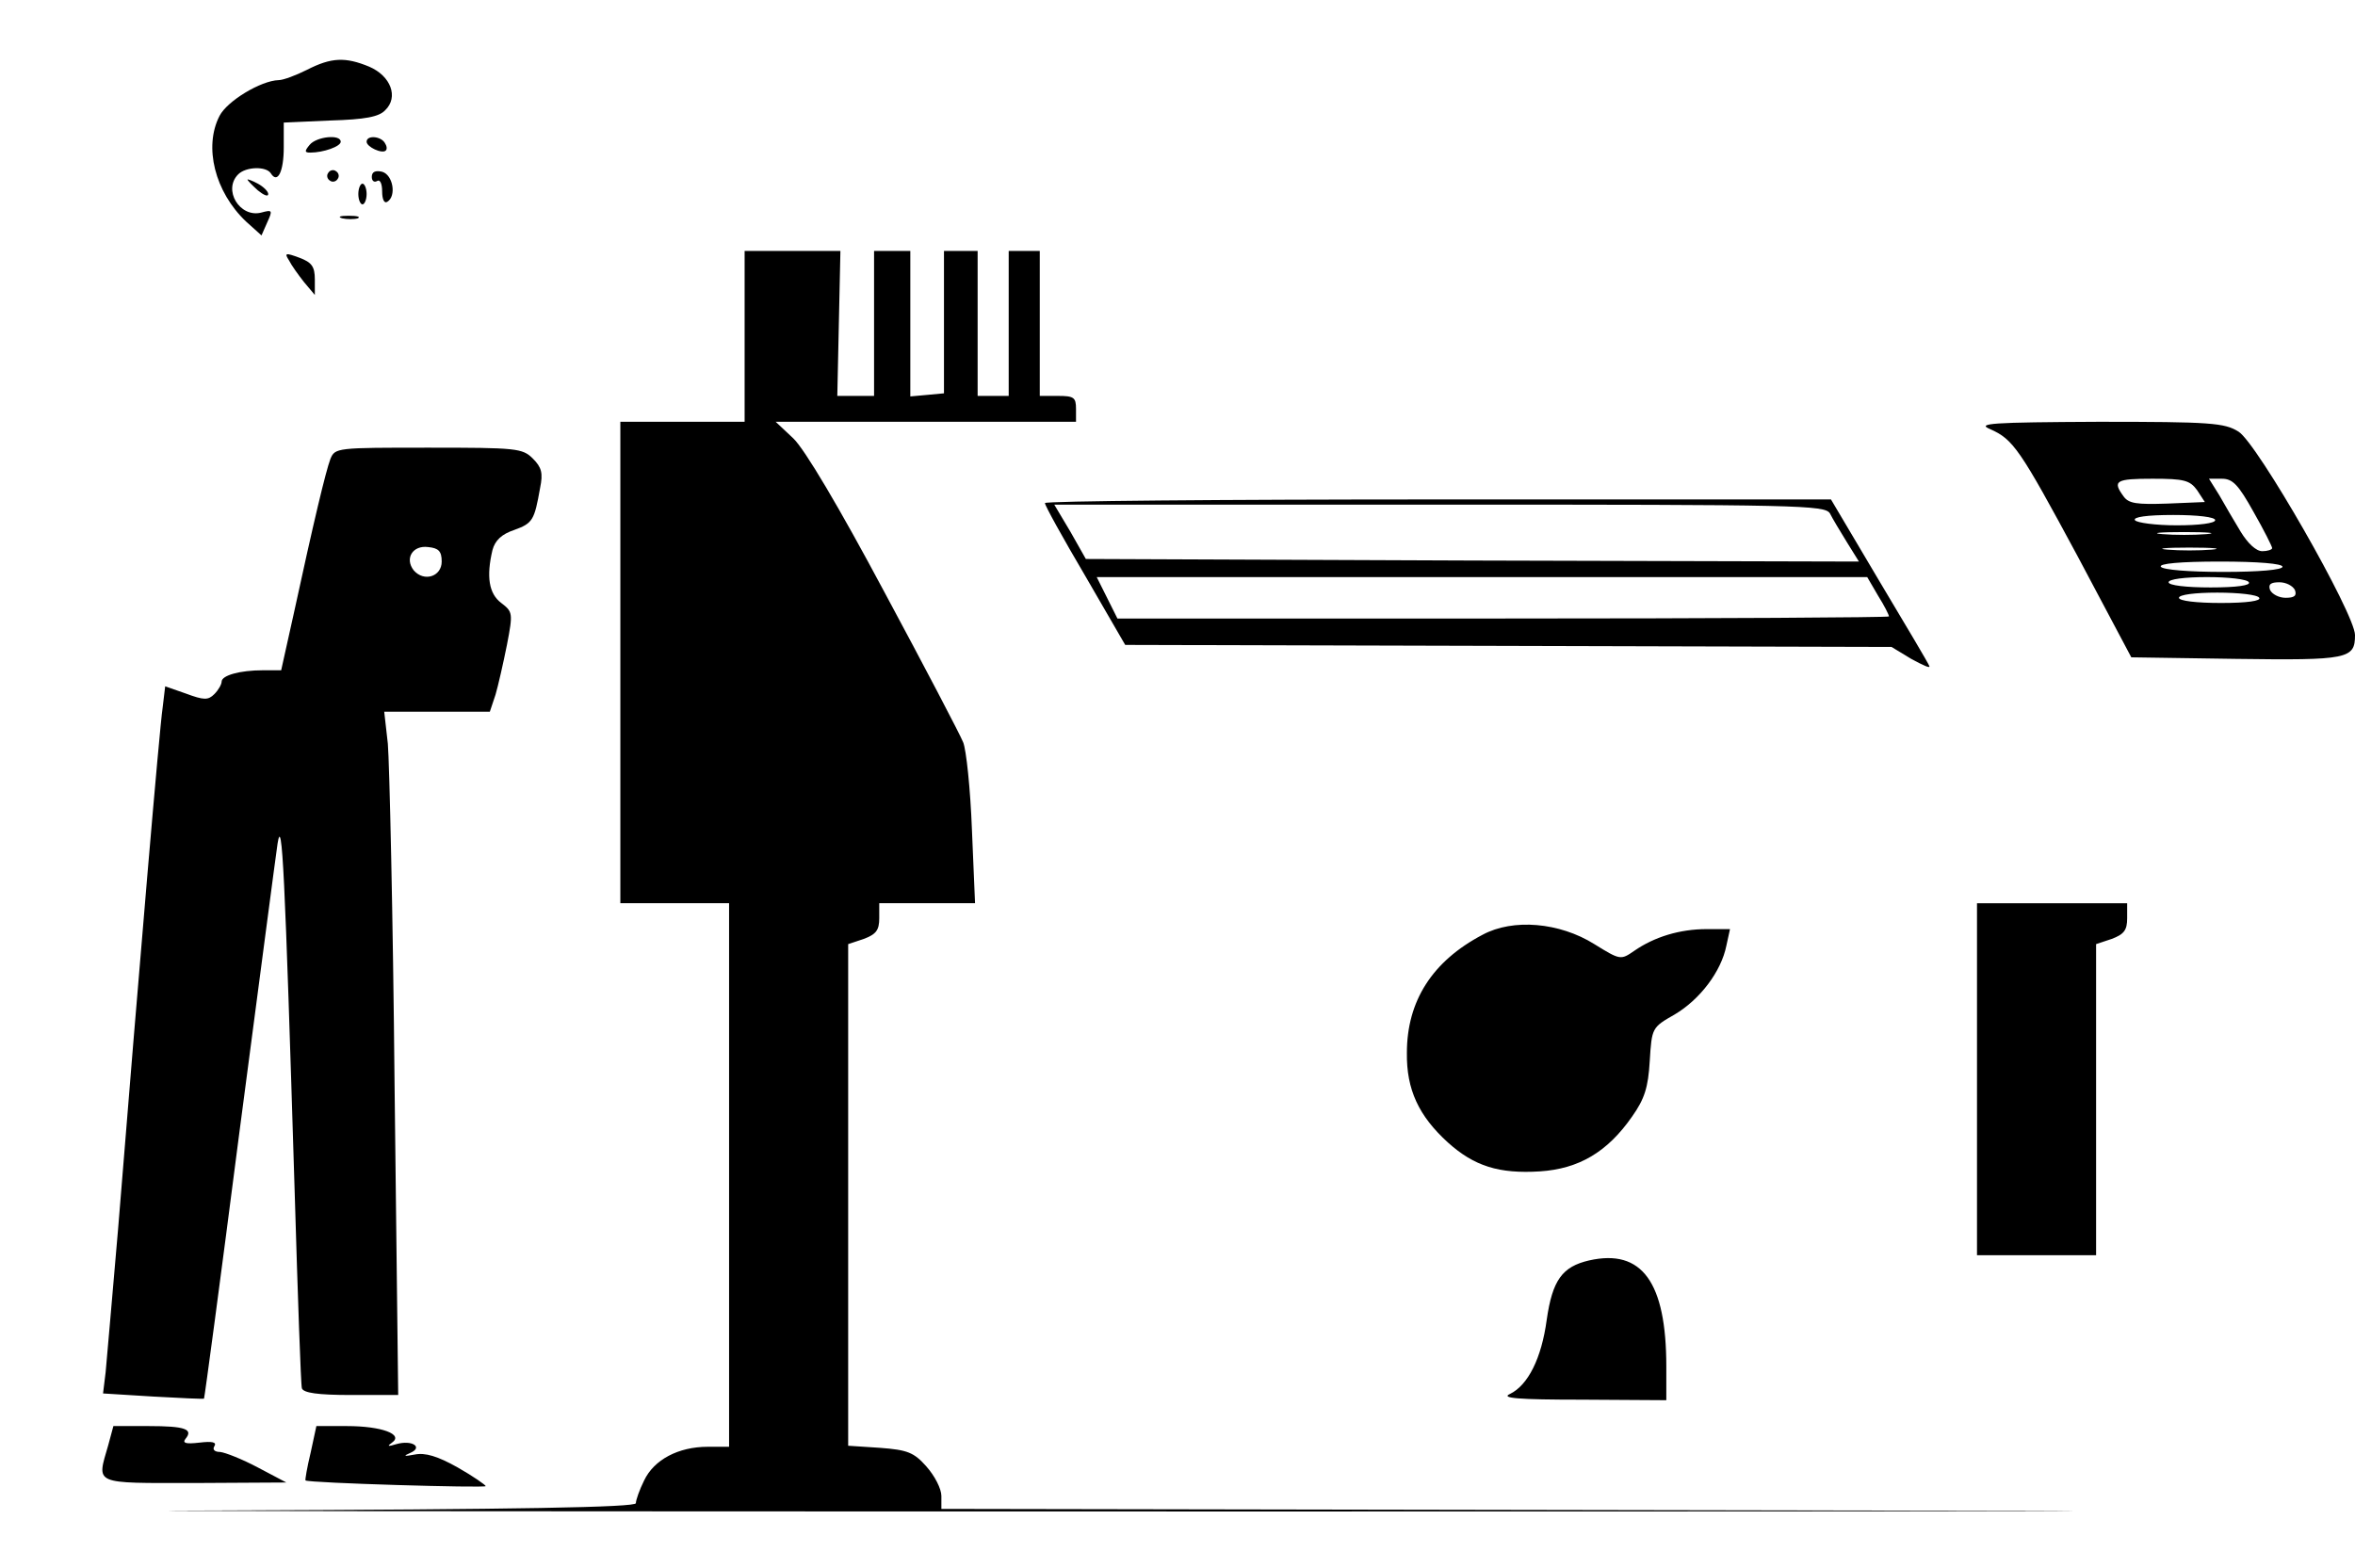 <svg height="556" viewBox="75.2 86.5 454.8 281" width="626pt" xmlns="http://www.w3.org/2000/svg"><path d="m134.5 89c-2.2 1.1-4.6 2-5.5 2-3.4.1-9.9 4-11.4 6.9-3.1 6-.9 14.7 5.1 20.4l3 2.7 1.1-2.5c1.1-2.4 1-2.5-1.2-1.9-4.1 1-7.4-4.4-4.4-7.4 1.5-1.5 5.4-1.6 6.3-.2 1.3 2.1 2.5-.3 2.5-5v-4.8l9-.4c6.7-.2 9.4-.7 10.6-2 2.6-2.5 1.1-6.6-3.1-8.4-4.6-1.9-7.3-1.8-12 .6z"/><path d="m135 103.5c-1 1.2-1 1.5.1 1.5 2.6 0 5.9-1.2 5.9-2.1 0-1.5-4.7-1-6 .6zm11-.6c0 1 3 2.4 3.7 1.7.3-.3.2-.9-.2-1.5-.8-1.3-3.5-1.5-3.5-.2zm-7.4 6c-.4.5-.2 1.2.3 1.5.5.4 1.2.2 1.5-.3.4-.5.2-1.2-.3-1.5-.5-.4-1.2-.2-1.5.3zm8.4.8c0 .8.5 1.1 1 .8.6-.4 1 .5 1 2s.4 2.4 1 2c1.8-1.1 1.1-5.2-1-5.8-1.3-.3-2 0-2 1zm-24 .5c0 .2.9 1.1 2 2.1 1.1.9 2 1.3 2 .7 0-.5-.9-1.4-2-2s-2-.9-2-.8zm21.4 2.8c0 1.1.4 2 .8 2s.8-.9.8-2-.4-2-.8-2-.8.9-.8 2zm-3.1 4.7c.9.2 2.3.2 3 0 .6-.3-.1-.5-1.8-.5-1.6 0-2.2.2-1.2.5zm-10.3 8.1c.5 1 1.8 2.8 2.9 4.2l2.1 2.5v-3c0-2.5-.6-3.3-3-4.2-2.7-1-2.9-.9-2 .5zm88 14.7v16.5h-24v93h21v105h-4.1c-5.7 0-10.4 2.5-12.3 6.5-.9 1.8-1.6 3.8-1.6 4.4 0 .8-22.8 1.2-79.2 1.4-43.6.1 46.5.2 200.2.2s202.7-.1 108.8-.2l-170.8-.3v-2.5c0-1.4-1.3-3.9-2.9-5.7-2.4-2.7-3.6-3.2-9-3.6l-6.1-.4v-96.9l3-1c2.4-.9 3-1.7 3-4v-2.9h18.5l-.6-14.2c-.3-7.9-1.1-15.5-1.7-16.9-.6-1.5-7.4-14.5-15.2-29-8.8-16.5-15.4-27.6-17.6-29.7l-3.4-3.2h58v-2.5c0-2.2-.4-2.5-3.5-2.5h-3.5v-28h-6v28h-6v-28h-6.5v27.5l-3.2.3-3.3.3v-28.1h-7v28h-7.1l.3-14 .3-14h-18.5zm240.5 17.9c4.5 2 5.7 3.7 17 24.7l10.3 19.4 20.2.3c21.7.3 23 0 23-4.6 0-4.1-18.9-37.1-22.5-39.3-2.7-1.7-5.4-1.9-27-1.9-20.8.1-23.6.3-21 1.4zm40 11.8 1.5 2.3-7.2.3c-6 .2-7.5 0-8.5-1.4-2.2-3-1.5-3.4 5.6-3.4 6.1 0 7.2.3 8.6 2.2zm10.9 4.2c2 3.5 3.6 6.7 3.6 7s-.9.6-1.9.6c-1.2 0-2.8-1.5-4.2-3.8-1.2-2-3.1-5.2-4.1-7l-2-3.2h2.5c2.1 0 3.2 1.2 6.1 6.4zm-7.4 1.6c0 .6-3.1 1-7.4 1-4.1 0-7.8-.5-8.1-1-.4-.6 2.3-1 7.4-1 4.7 0 8.1.4 8.1 1zm-1.7 2.7c-2.4.2-6.2.2-8.5 0-2.4-.2-.5-.4 4.2-.4s6.6.2 4.3.4zm1 3c-2.4.2-6.2.2-8.5 0-2.4-.2-.5-.4 4.2-.4s6.6.2 4.3.4zm13.7 3.3c0 .6-4.5 1-11.4 1-6.6 0-11.7-.4-12.1-1s3.7-1 11.4-1c7.4 0 12.1.4 12.1 1zm-6.5 3c.4.6-2.3 1-7.4 1-4.7 0-8.1-.4-8.1-1s3.1-1 7.4-1c4.1 0 7.8.4 8.1 1zm8.9 1.5c.4 1.1-.1 1.5-1.8 1.5-1.3 0-2.6-.7-3-1.5-.4-1.1.1-1.5 1.8-1.5 1.3 0 2.6.7 3 1.5zm-6.9 1.5c.4.6-2.3 1-7.4 1-4.7 0-8.1-.4-8.1-1s3.1-1 7.4-1c4.1 0 7.8.4 8.1 1z"/><path d="m139 164.2c-.9 2.4-3.2 12-7.1 30l-2.4 10.8h-3.5c-4.5 0-8 1-8 2.2 0 .5-.6 1.6-1.4 2.4-1.2 1.2-2 1.2-5.5-.1l-4-1.4-.5 4.2c-.6 4-4.5 49.9-8.6 100.7-1.1 12.9-2.2 25.3-2.4 27.6l-.5 4.1 9.7.6c5.3.3 9.7.5 9.8.4s3.2-23.2 6.8-51.2c3.7-28.1 7-53.3 7.4-56 .9-5.7 1.4 5.1 3.3 67 .6 20.3 1.2 37.6 1.4 38.2.3.9 3.1 1.3 9.5 1.3h9.1l-.7-59.8c-.3-32.8-1-62.5-1.3-66l-.7-6.2h20.4l1.1-3.3c.5-1.7 1.5-6.1 2.2-9.6 1.2-6.2 1.1-6.4-1.1-8.1-2.4-1.8-2.9-5.1-1.7-10.2.5-1.9 1.8-3.1 4.2-3.9 3.6-1.3 3.9-1.9 5-8.1.6-2.9.3-4-1.4-5.7-2-2-3.2-2.1-20.1-2.1-17.8 0-18.1 0-19 2.2zm21.5 19.8c0 2.9-3.4 4-5.4 1.7-1.8-2.3-.2-4.9 2.8-4.5 2 .2 2.6.8 2.6 2.8zm116.5-11.3c0 .5 3.5 6.8 7.8 14.1l7.7 13.3 74 .2 74 .2 3.8 2.3c2.2 1.2 3.7 1.9 3.5 1.4-.1-.4-4.5-7.8-9.7-16.5l-9.3-15.7h-75.9c-41.7 0-75.9.3-75.9.7zm151.6 2c.5 1 2 3.5 3.3 5.6l2.3 3.7-74.7-.2-74.6-.3-3-5.3-3.1-5.2h74.4c69.7 0 74.4.1 75.4 1.7zm9.3 15.9c1.2 1.9 2.1 3.7 2.1 4 0 .2-33.5.4-74.5.4h-74.5l-2-4-2-4h148.8zm19.1 93.4v34h23v-60.1l3-1c2.4-.9 3-1.7 3-4v-2.9h-29zm-95.5-27.9c-9.7 5.1-14.6 12.8-14.6 22.8-.1 7.1 2.3 12.2 7.9 17.3 5.1 4.6 9.9 6.1 17.8 5.6 7.5-.5 13-3.7 17.8-10.6 2.4-3.4 3.1-5.6 3.4-10.7.4-6.4.4-6.5 4.8-9 4.9-2.9 9-8.3 10-13.3l.7-3.2h-4.5c-5.2 0-10.1 1.5-14 4.2-2.6 1.8-2.7 1.8-7.7-1.3-6.7-4.2-15.7-5-21.6-1.8zm20.6 62.9c-5.2 1.2-7.1 3.8-8.2 11.5-1 7.4-3.6 12.6-7.1 14.3-1.8.8 1.4 1.1 14 1.1l16.2.1v-6.5c0-16.3-4.7-22.8-14.9-20.5zm-286 35.7c-2.2 7.7-3.2 7.3 16.7 7.3l17.7-.1-5.5-2.9c-3-1.6-6.3-2.9-7.3-3-1.1 0-1.5-.5-1.1-1.1.5-.8-.4-1-2.9-.7-2.6.3-3.3.1-2.7-.7 1.6-1.9 0-2.5-7.1-2.5h-6.8zm39.1 1.4c-.7 2.9-1.1 5.3-1 5.4.6.5 34.8 1.5 34.8 1.1 0-.2-2.4-1.9-5.4-3.6-3.9-2.2-6.3-2.9-8.3-2.5-2.1.4-2.3.3-.9-.3 2.6-1.1.4-2.6-2.7-1.7-1.6.5-1.8.4-.8-.3 2.3-1.6-2-3.2-8.7-3.2h-5.9z"/></svg>